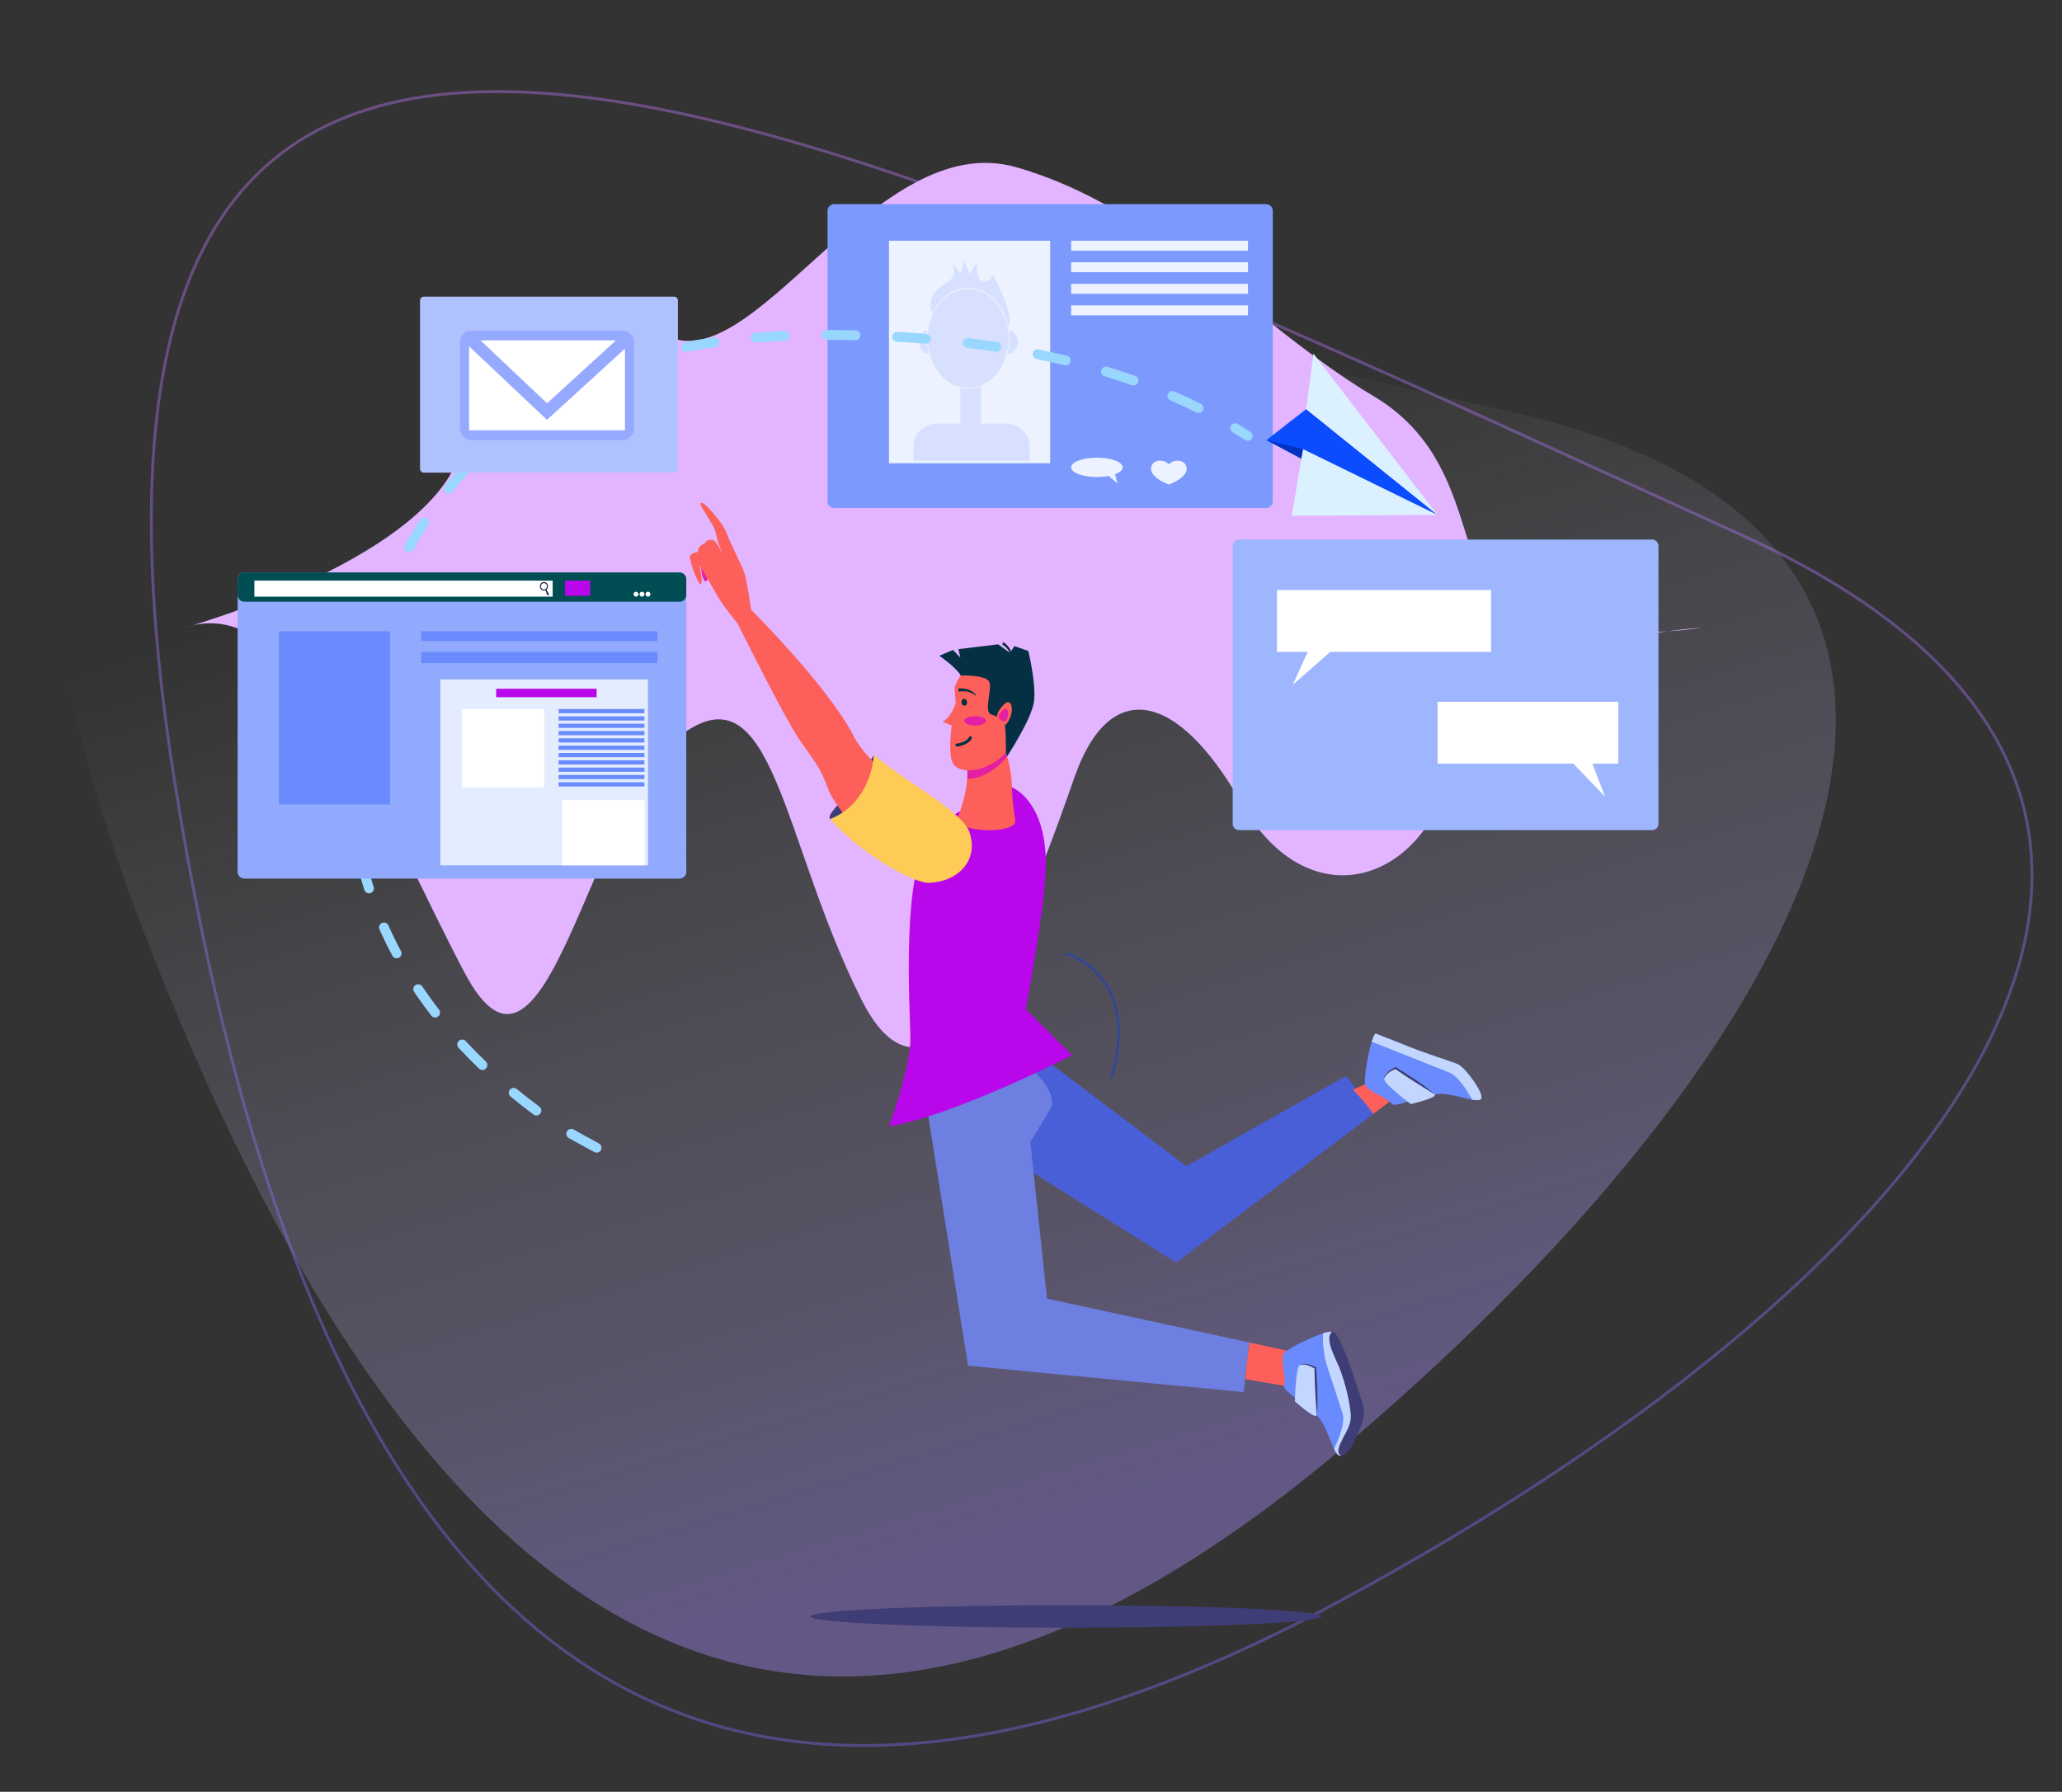<svg width="718" height="624" viewBox="0 0 718 624" fill="none" xmlns="http://www.w3.org/2000/svg">
<rect x="0" y="0" width="718" height="624" fill="#333333" stroke="none"/>
<path opacity="0.4" d="M469.094 502.941C271.568 671.075 141.212 560.395 50.304 325.096C-76.152 -2.214 202.047 71.692 524.377 142.969C719.756 186.173 642.033 355.737 469.094 502.941Z" fill="url(#paint0_linear)"/>
<path opacity="0.4" d="M466.585 557.559C218.011 691.766 104.313 544.272 60.938 273.009C0.602 -104.327 280.118 37.584 607.234 186.717C805.515 277.114 684.216 440.058 466.585 557.559Z" stroke="url(#paint1_linear)"/>
<path d="M64 218.664C64 218.664 138.21 198.184 157.24 164.544C176.27 130.904 199.74 97.984 230.82 116.274C261.9 134.564 304.4 44.084 353.87 58.234C403.35 72.384 438.23 114.194 478.19 137.904C518.15 161.614 503.56 207.694 532.1 215.734C560.64 223.784 592.36 218.664 592.36 218.664C592.36 218.664 515.61 222.324 506.1 265.474C496.59 308.624 455.36 320.324 432.52 280.104C409.69 239.874 386.22 236.224 374.17 270.594C362.12 304.974 327.87 403.714 299.96 348.124C272.05 292.534 269.51 231.834 237.17 255.964C204.82 280.104 190.23 392.734 161.69 338.614C133.13 284.494 103.96 204.774 64 218.664Z" fill="#E3B4FF"/>
<path d="M289.05 285.224C289.05 285.224 287.59 284.484 292.31 279.754C297.04 275.024 304.28 262.974 304.28 262.974L308.49 274.204L295.4 286.624L289.05 285.224Z" fill="#3F3D75"/>
<path d="M413.1 406.124L360.19 366.164L321.59 384.494L409.56 439.704L478.17 387.944C476.1 384.854 471.16 377.384 468.6 374.774L413.1 406.124Z" fill="#495FD8"/>
<path d="M479.6 375.634L471.11 379.524C473.66 382.134 476.1 384.854 478.17 387.944L484.24 383.364L479.6 375.634Z" fill="#FD5F5A"/>
<path d="M575.26 289.104H431.47C430.24 289.104 429.24 288.104 429.24 286.874V190.144C429.24 188.914 430.24 187.914 431.47 187.914H575.26C576.49 187.914 577.49 188.914 577.49 190.144V286.874C577.49 288.104 576.49 289.104 575.26 289.104Z" fill="#9DB6FE"/>
<path d="M519.2 205.484H444.65V227.024H455.37L450.14 238.504L463.21 227.024H519.2V205.484Z" fill="white"/>
<path d="M500.57 244.414H563.52V265.954H554.47L558.88 277.434L547.85 265.954H500.57V244.414Z" fill="white"/>
<path d="M364.57 452.244L358.78 397.694C358.78 397.694 360.76 394.384 365.53 386.584C370.3 378.784 351.8 366.164 351.8 366.164L321.59 378.364L337.07 475.634L433.08 484.804C433.51 480.564 434.44 471.804 435.11 467.564L364.57 452.244Z" fill="#6D7FE0"/>
<path d="M450.88 470.994L435.11 467.564C434.44 471.804 434.04 476.044 433.61 480.294L450.88 483.264V470.994Z" fill="#FD5F5A"/>
<path d="M460.14 562.954C460.14 565.124 420.3 566.874 371.15 566.874C322 566.874 282.16 565.114 282.16 562.954C282.16 560.784 322 559.024 371.15 559.024C420.3 559.024 460.14 560.784 460.14 562.954Z" fill="#3F3D75"/>
<path d="M479.07 359.964C479.07 359.964 486.37 362.864 491.49 364.894C496.6 366.924 505 369.574 507.55 370.584C510.11 371.604 517.05 381.084 515.69 382.744C514.33 384.404 506.12 380.584 500.88 380.984C495.65 381.374 485.35 385.994 484.64 384.404C483.93 382.814 476.32 380.014 475.42 378.004C474.53 376.014 477.3 360.704 479.07 359.964Z" fill="#698BFD"/>
<path d="M504.46 373.434L477.63 362.774C478.12 361.224 478.62 360.144 479.06 359.954C479.06 359.954 486.36 362.854 491.48 364.884C496.59 366.914 504.99 369.564 507.54 370.574C510.1 371.594 517.04 381.074 515.68 382.734C515.24 383.264 514.1 383.234 512.58 382.954C511.37 380.674 508 374.844 504.46 373.434Z" fill="#C2D6FF"/>
<path d="M485.9 371.924C485.9 371.924 498.36 379.954 499.52 381.144C500.69 382.334 491.25 384.504 491.25 384.504C491.25 384.504 482.01 377.574 481.99 375.904C481.97 374.234 484.17 372.734 485.9 371.924Z" fill="#C2D6FF"/>
<path d="M481.99 375.904C481.82 373.844 484.69 372.274 485.92 371.574C488.53 373.214 496.45 378.024 499.52 381.154C498.12 380.154 492.09 376.634 485.85 372.294C484.35 372.944 482.17 374.234 481.99 375.904Z" fill="#3F3D75"/>
<path d="M352.39 274.214C352.39 274.214 364.16 278.614 364.16 300.774C364.16 315.294 357.17 351.444 357.17 351.444L373.27 367.534C373.27 367.534 332.28 388.554 309.56 392.274C309.56 392.274 316.99 372.414 316.99 361.924C316.99 351.444 313.31 301.594 325.04 289.494C333.85 280.384 352.39 274.214 352.39 274.214Z" fill="#BA06EA"/>
<path d="M346.85 255.134C346.85 255.134 352.01 261.944 352.38 274.214C352.75 286.484 354.99 286.364 351.92 287.874C347.69 289.954 335.61 289.684 333.2 285.634C333.2 285.634 338.96 271.244 336.03 265.104L346.85 255.134Z" fill="#FD5F5A"/>
<path d="M346.85 255.134C346.85 255.134 349.04 258.024 350.67 263.424C346.37 268.844 340.87 271.324 336.82 271.214C336.98 268.884 336.81 266.714 336.04 265.104L346.85 255.134Z" fill="#E31FA3"/>
<path d="M345.61 229.634C340.9 229.874 334.93 232.254 332.55 238.974C332.13 240.174 333.05 244.134 332.65 245.244C330.85 250.334 328.17 251.344 328.17 251.344L331.39 252.694C331.39 252.694 330.86 256.314 330.88 259.984C330.89 262.614 331.06 265.214 332.5 266.714C335.95 270.284 348.21 268.064 353.73 257.234C359.24 246.394 355.2 229.154 345.61 229.634Z" fill="#FD5F5A"/>
<path d="M349.02 224.464L349.32 223.624C350.73 224.464 352.09 226.134 352.36 227.894C352.68 229.854 351.81 231.194 350.61 232.794L350.43 232.634C350.48 232.554 351.47 231.194 351.65 230.384C352.18 228.964 351.92 227.304 350.7 225.884C350.06 225.094 349.2 224.584 349.12 224.524C349.05 224.474 348.94 224.434 349.02 224.464Z" fill="#052F43"/>
<path d="M334.79 244.704C334.88 245.354 335.39 245.824 335.92 245.754C336.46 245.684 336.82 245.094 336.73 244.444C336.64 243.794 336.13 243.324 335.6 243.394C335.06 243.464 334.7 244.054 334.79 244.704Z" fill="#052F43"/>
<path d="M340.06 242.454C340.06 242.454 338.11 240.864 336.26 240.764C334.41 240.664 333.78 240.894 333.78 240.894L333.74 239.764C333.73 239.764 338.33 239.294 340.06 242.454Z" fill="#052F43"/>
<path d="M347.55 224.394L333.72 226.064L334.41 229.024L331.83 226.364L327.08 228.374C327.08 228.374 333.27 232.664 334.51 235.254C334.51 235.254 343.27 234.964 344.44 237.414C345.61 239.864 342.44 247.834 345.08 248.764C347.72 249.694 349.09 250.584 349.71 251.874C350.33 253.164 350.27 262.164 350.27 262.164L350.68 263.424C350.68 263.424 359.25 250.404 360.05 244.284C360.85 238.164 358.07 226.714 358.07 226.714L353.22 225.004L351.71 227.384L347.55 224.394Z" fill="#052F43"/>
<path d="M347.49 248.084C347.49 248.084 350.68 242.564 352 245.314C353.32 248.064 350.59 253.054 349.41 252.644C348.23 252.224 346.22 251.664 347.49 248.084Z" fill="#FD5F5A"/>
<path d="M347.94 248.704C347.94 248.704 350.11 245.864 350.76 247.224C351.41 248.574 350.75 251.644 349.37 251.154C348 250.664 347.55 249.804 347.94 248.704Z" fill="#E31FA3"/>
<path d="M343.36 251.034C343.36 251.934 341.66 252.664 339.56 252.664C337.46 252.664 335.76 251.934 335.76 251.034C335.76 250.134 337.46 249.404 339.56 249.404C341.66 249.404 343.36 250.134 343.36 251.034Z" fill="#E31FA3"/>
<path d="M333.21 259.994C332.95 259.994 332.72 259.794 332.7 259.524C332.67 259.244 332.88 258.994 333.16 258.964C333.19 258.964 336.5 258.614 337.47 256.674C337.6 256.424 337.91 256.314 338.16 256.444C338.41 256.574 338.52 256.884 338.39 257.134C337.16 259.594 333.41 259.974 333.25 259.994C333.25 259.984 333.23 259.994 333.21 259.994Z" fill="#052F43"/>
<path d="M387.02 375.634C386.99 375.634 386.96 375.634 386.93 375.624C386.75 375.574 386.65 375.384 386.7 375.204C390.32 362.644 389.91 352.234 385.47 344.274C380.34 335.074 371.49 332.504 371.4 332.474C371.22 332.424 371.12 332.234 371.17 332.054C371.22 331.874 371.4 331.774 371.59 331.824C371.68 331.854 380.79 334.484 386.06 343.934C390.59 352.054 391.03 362.644 387.35 375.384C387.31 375.534 387.17 375.634 387.02 375.634Z" fill="#2846A6"/>
<path d="M463.79 463.894C463.79 463.894 465.67 471.524 466.98 476.874C468.29 482.214 471.01 490.584 471.66 493.254C472.32 495.924 468.62 507.084 466.48 506.934C464.34 506.784 462.68 497.884 459.32 493.854C455.96 489.824 446.23 484.114 447.11 482.614C447.99 481.114 445.86 473.284 446.97 471.394C448.09 469.504 462.16 462.884 463.79 463.894Z" fill="#698BFD"/>
<path d="M467.561 492.394L462.311 476.384C461.201 472.994 460.641 469.434 460.661 465.864L460.671 464.354C462.221 463.854 463.391 463.634 463.791 463.884C463.791 463.884 465.671 471.514 466.981 476.864C468.291 482.204 471.011 490.574 471.661 493.244C472.321 495.914 468.621 507.074 466.481 506.924C465.791 506.874 465.161 505.924 464.501 504.524C465.671 502.224 468.461 496.094 467.561 492.394Z" fill="#C2D6FF"/>
<path d="M458.011 476.394C458.011 476.394 458.701 491.194 458.411 492.844C458.121 494.484 450.881 488.054 450.881 488.054C450.881 488.054 451.161 476.514 452.511 475.524C453.851 474.534 456.351 475.464 458.011 476.394Z" fill="#C2D6FF"/>
<path d="M452.511 475.524C454.091 474.184 457.041 475.614 458.321 476.204C458.491 479.284 459.171 488.524 458.421 492.834C458.421 491.114 457.791 484.154 457.711 476.564C456.291 475.724 453.971 474.694 452.511 475.524Z" fill="#3F3D75"/>
<path d="M471.14 478.574C468.75 471.584 465.35 462.694 463.79 463.894C460.99 466.064 465.39 473.794 466.29 476.104C468.27 481.174 469.62 486.484 470.28 491.884C470.91 497.014 467.69 499.494 466.24 504.074C465.96 504.954 465.82 506.114 466.58 506.644C467.47 507.274 468.67 506.444 469.35 505.584C470.91 503.624 471.93 501.304 472.94 499.014C473.93 496.764 474.93 494.434 474.93 491.974C474.93 490.064 474.32 488.214 473.71 486.404C473.49 485.754 472.47 482.454 471.14 478.574Z" fill="#3F3D75"/>
<path d="M440.85 176.904H290.49C289.2 176.904 288.15 175.854 288.15 174.564V73.424C288.15 72.134 289.2 71.084 290.49 71.084H440.85C442.14 71.084 443.19 72.134 443.19 73.424V174.574C443.18 175.864 442.14 176.904 440.85 176.904Z" fill="#7C9AFE"/>
<path d="M365.67 83.834H309.54V161.334H365.67V83.834Z" fill="#ECF2FF"/>
<path d="M381.941 159.394C386.891 159.394 390.911 160.904 390.911 162.754C390.911 163.684 389.911 164.524 388.281 165.134L389.111 168.364L386.061 165.744C384.831 165.984 383.431 166.124 381.941 166.124C376.991 166.124 372.971 164.614 372.971 162.764C372.971 160.904 376.981 159.394 381.941 159.394Z" fill="#ECF2FF"/>
<path d="M434.561 83.834H372.971V87.294H434.561V83.834Z" fill="#ECF2FF"/>
<path d="M434.561 91.334H372.971V94.794H434.561V91.334Z" fill="#ECF2FF"/>
<path d="M434.561 98.844H372.971V102.304H434.561V98.844Z" fill="#ECF2FF"/>
<path d="M434.561 106.354H372.971V109.814H434.561V106.354Z" fill="#ECF2FF"/>
<path d="M351.19 117.864C351.19 127.414 344.89 135.154 337.11 135.154C329.34 135.154 323.03 127.414 323.03 117.864C323.03 108.314 329.33 100.574 337.11 100.574C344.89 100.574 351.19 108.314 351.19 117.864Z" fill="#D7E0FE"/>
<path d="M322.691 117.864C322.691 116.904 322.751 115.954 322.881 115.034C321.231 115.494 320.011 117.154 320.011 119.134C320.011 121.314 321.501 123.114 323.401 123.334C322.941 121.604 322.691 119.774 322.691 117.864Z" fill="#D7E0FE"/>
<path d="M351.34 114.974C351.47 115.914 351.53 116.874 351.53 117.864C351.53 119.774 351.28 121.624 350.82 123.344C352.83 123.244 354.44 121.394 354.44 119.124C354.44 117.064 353.1 115.344 351.34 114.974Z" fill="#D7E0FE"/>
<path d="M337.11 135.494C336.18 135.494 335.28 135.384 334.4 135.184V151.394H341.55V134.644C340.15 135.194 338.66 135.494 337.11 135.494Z" fill="#D7E0FE"/>
<path d="M337.11 100.234C343.99 100.234 349.76 106.154 351.19 114.044C353.41 108.934 345.56 95.534 345.56 95.534C345.56 95.534 345.02 98.784 342.2 97.914C339.39 97.044 340.25 91.344 340.25 91.344L337.6 95.424L335.7 90.554L334.4 95.534L331.59 91.344C331.59 91.344 333 94.344 331.59 96.614C330.18 98.884 325.31 100.184 324.34 103.864C323.73 106.184 324.23 107.944 324.69 108.934C327.19 103.724 331.83 100.234 337.11 100.234Z" fill="#D7E0FE"/>
<path d="M358.551 160.434H318.061V155.774C318.061 151.204 321.771 147.494 326.341 147.494H350.271C354.841 147.494 358.551 151.204 358.551 155.774V160.434Z" fill="#D7E0FE"/>
<path d="M243.77 191.964C243.77 191.964 243.88 201.764 245.57 202.444C247.27 203.124 246.94 191.104 246.94 191.104L243.77 191.964Z" fill="#E31FA3"/>
<path d="M297.24 256.344C288.35 238.984 261.52 212.324 261.52 212.324C261.52 212.324 260.24 202.524 259.13 199.364C258.01 196.194 254.08 188.724 252.97 185.554C251.85 182.384 245.36 174.684 244.12 175.114C242.88 175.554 248.88 182.824 249.26 185.634C249.63 188.354 251.83 193.594 251.99 193.974C251.84 193.614 249.75 188.774 248.5 188.174C247.5 187.694 245.48 188.244 245.27 189.464C244.03 189.474 243 190.924 243 192.294C243 192.294 240.25 192.464 240.25 194.094C240.25 195.724 242.92 203.374 243.95 203.374C244.98 203.374 243.6 196.844 243.6 196.844L249.07 206.184C249.42 206.864 249.82 207.574 250.27 208.284C252.83 212.414 256.73 216.954 256.73 216.954C256.73 216.954 272.95 249.554 278.05 257.134C283.15 264.714 285.54 266.714 288.48 275.064C289.52 278.034 293.88 284.004 299.46 290.454C303.96 284.354 307.14 277.034 310.12 270.714C304.62 266.244 299.85 261.444 297.24 256.344Z" fill="#FD5F5A"/>
<path d="M337.52 289.684C335.06 282.704 317.52 273.744 304.28 262.974C303.31 274.934 296.09 282.714 289.05 285.214C299.15 296.904 317.83 307.654 323.52 307.454C333.6 307.104 341 299.574 337.52 289.684Z" fill="#FFCB57"/>
<path d="M434.45 153.514C434.13 153.514 433.81 153.424 433.53 153.244C432.13 152.344 430.69 151.444 429.24 150.574C428.43 150.084 428.17 149.044 428.66 148.234C429.15 147.424 430.19 147.164 431 147.654C432.48 148.544 433.96 149.464 435.38 150.384C436.17 150.894 436.4 151.954 435.89 152.744C435.55 153.244 435.01 153.514 434.45 153.514Z" fill="#99D7FF"/>
<path d="M207.76 401.424C207.49 401.424 207.21 401.354 206.95 401.224C203.29 399.244 200.3 397.604 198.07 396.344C197.25 395.884 196.96 394.844 197.42 394.024C197.89 393.204 198.93 392.914 199.74 393.374C201.95 394.624 204.92 396.254 208.56 398.224C209.39 398.674 209.7 399.704 209.25 400.534C208.95 401.104 208.36 401.424 207.76 401.424ZM186.79 388.484C186.44 388.484 186.08 388.374 185.78 388.144C183.04 386.114 180.35 384.014 177.78 381.894C177.05 381.294 176.95 380.224 177.54 379.494C178.14 378.764 179.21 378.664 179.94 379.254C182.47 381.334 185.12 383.404 187.81 385.394C188.57 385.954 188.72 387.024 188.16 387.784C187.82 388.244 187.31 388.484 186.79 388.484ZM167.98 372.634C167.56 372.634 167.13 372.474 166.8 372.154C164.35 369.794 161.95 367.364 159.68 364.904C159.04 364.214 159.08 363.134 159.77 362.494C160.46 361.854 161.54 361.894 162.18 362.584C164.41 364.994 166.76 367.384 169.17 369.694C169.85 370.344 169.87 371.424 169.22 372.104C168.87 372.464 168.42 372.634 167.98 372.634ZM151.52 354.364C151.01 354.364 150.51 354.134 150.17 353.704C148.09 351.004 146.08 348.234 144.21 345.454C143.69 344.674 143.89 343.614 144.67 343.084C145.45 342.564 146.51 342.764 147.04 343.544C148.87 346.264 150.83 348.984 152.87 351.614C153.45 352.354 153.31 353.434 152.56 354.004C152.25 354.254 151.88 354.364 151.52 354.364ZM138.12 333.744C137.51 333.744 136.92 333.414 136.62 332.844C135.02 329.854 133.51 326.774 132.14 323.684C131.76 322.824 132.14 321.814 133 321.434C133.86 321.044 134.87 321.434 135.25 322.294C136.59 325.304 138.06 328.314 139.62 331.224C140.07 332.054 139.75 333.084 138.92 333.534C138.67 333.684 138.39 333.744 138.12 333.744ZM128.49 311.114C127.77 311.114 127.1 310.654 126.87 309.934C125.83 306.714 124.9 303.404 124.11 300.114C123.89 299.194 124.45 298.274 125.37 298.054C126.29 297.834 127.21 298.394 127.43 299.314C128.21 302.524 129.11 305.744 130.12 308.884C130.41 309.784 129.92 310.744 129.02 311.034C128.84 311.094 128.67 311.114 128.49 311.114ZM123.11 287.124C122.27 287.124 121.53 286.494 121.42 285.644C121.32 284.874 121.22 284.094 121.13 283.324C120.83 280.734 120.6 278.104 120.45 275.504C120.39 274.564 121.11 273.754 122.05 273.704C122.98 273.654 123.8 274.364 123.85 275.304C124 277.844 124.23 280.414 124.52 282.944C124.61 283.704 124.7 284.454 124.8 285.214C124.92 286.154 124.27 287.004 123.33 287.124C123.26 287.124 123.18 287.124 123.11 287.124ZM122 262.554C121.98 262.554 121.95 262.554 121.93 262.554C120.99 262.514 120.26 261.724 120.29 260.784C120.42 257.414 120.68 254.004 121.04 250.624C121.14 249.684 121.98 249.014 122.92 249.114C123.86 249.214 124.53 250.054 124.43 250.994C124.07 254.294 123.83 257.634 123.7 260.914C123.67 261.834 122.91 262.554 122 262.554ZM125.01 238.154C124.89 238.154 124.78 238.144 124.66 238.114C123.74 237.924 123.14 237.024 123.34 236.104C124.02 232.814 124.83 229.484 125.73 226.204C125.98 225.294 126.92 224.764 127.83 225.014C128.74 225.264 129.27 226.204 129.02 227.114C128.13 230.314 127.35 233.574 126.68 236.794C126.51 237.594 125.8 238.154 125.01 238.154ZM131.9 214.544C131.7 214.544 131.49 214.504 131.29 214.434C130.41 214.094 129.97 213.114 130.3 212.234C131.5 209.084 132.82 205.924 134.22 202.834C134.61 201.974 135.62 201.604 136.48 201.994C137.34 202.384 137.71 203.394 137.33 204.254C135.96 207.274 134.67 210.364 133.49 213.444C133.24 214.124 132.59 214.544 131.9 214.544ZM142.41 192.294C142.12 192.294 141.83 192.224 141.57 192.074C140.75 191.604 140.47 190.564 140.93 189.744C142.6 186.814 144.39 183.894 146.25 181.064C146.77 180.274 147.83 180.064 148.61 180.574C149.4 181.094 149.62 182.154 149.1 182.934C147.28 185.704 145.53 188.564 143.89 191.424C143.57 191.984 143 192.294 142.41 192.294ZM156.21 171.934C155.84 171.934 155.46 171.814 155.15 171.564C154.41 170.974 154.29 169.904 154.88 169.164C156.99 166.514 159.2 163.904 161.47 161.404C162.1 160.704 163.18 160.654 163.88 161.284C164.58 161.914 164.63 162.994 164 163.694C161.78 166.144 159.61 168.704 157.55 171.294C157.2 171.714 156.71 171.934 156.21 171.934ZM172.98 153.934C172.52 153.934 172.05 153.744 171.72 153.374C171.09 152.674 171.14 151.594 171.84 150.964C174.36 148.684 177 146.484 179.68 144.424C180.43 143.854 181.5 143.994 182.07 144.744C182.64 145.494 182.5 146.564 181.75 147.134C179.14 149.134 176.57 151.264 174.13 153.484C173.8 153.784 173.39 153.934 172.98 153.934ZM417.35 143.824C417.1 143.824 416.84 143.764 416.59 143.644C413.65 142.184 410.61 140.764 407.54 139.434C406.68 139.054 406.28 138.054 406.66 137.194C407.04 136.334 408.04 135.934 408.9 136.314C412.03 137.674 415.12 139.114 418.11 140.604C418.95 141.024 419.3 142.044 418.88 142.894C418.58 143.474 417.98 143.824 417.35 143.824ZM192.78 139.384C192.2 139.384 191.63 139.084 191.31 138.544C190.83 137.734 191.1 136.684 191.91 136.214C194.8 134.514 197.83 132.894 200.91 131.394C201.76 130.984 202.78 131.334 203.19 132.184C203.6 133.034 203.25 134.054 202.4 134.464C199.4 135.914 196.46 137.494 193.64 139.154C193.37 139.304 193.07 139.384 192.78 139.384ZM394.68 134.244C394.49 134.244 394.3 134.214 394.11 134.144C391.01 133.044 387.81 131.994 384.62 131.014C383.72 130.734 383.21 129.784 383.49 128.884C383.77 127.984 384.72 127.474 385.62 127.754C388.87 128.744 392.11 129.814 395.26 130.934C396.15 131.244 396.61 132.224 396.3 133.114C396.04 133.804 395.39 134.244 394.68 134.244ZM215.06 129.004C214.36 129.004 213.7 128.574 213.45 127.874C213.13 126.984 213.59 126.014 214.48 125.694C217.61 124.574 220.87 123.524 224.18 122.584C225.09 122.324 226.03 122.854 226.29 123.754C226.55 124.664 226.02 125.604 225.12 125.864C221.89 126.784 218.7 127.814 215.64 128.904C215.44 128.974 215.25 129.004 215.06 129.004ZM371.09 127.254C370.96 127.254 370.82 127.234 370.69 127.204C367.51 126.434 364.22 125.694 360.92 125.024C360 124.834 359.4 123.934 359.59 123.014C359.78 122.094 360.68 121.494 361.6 121.684C364.94 122.364 368.27 123.104 371.49 123.894C372.41 124.114 372.97 125.034 372.75 125.954C372.55 126.734 371.86 127.254 371.09 127.254ZM238.8 122.554C238 122.554 237.29 121.994 237.13 121.174C236.95 120.254 237.55 119.354 238.48 119.174C241.72 118.544 245.09 117.974 248.5 117.484C249.42 117.354 250.3 118.004 250.43 118.934C250.56 119.864 249.91 120.734 248.98 120.864C245.63 121.344 242.32 121.904 239.13 122.524C239.01 122.544 238.9 122.554 238.8 122.554ZM346.93 122.514C346.84 122.514 346.76 122.504 346.67 122.494C343.41 121.994 340.07 121.534 336.74 121.134C335.81 121.024 335.14 120.174 335.25 119.234C335.36 118.304 336.22 117.644 337.15 117.744C340.51 118.154 343.89 118.614 347.18 119.124C348.11 119.264 348.75 120.134 348.61 121.064C348.49 121.904 347.76 122.514 346.93 122.514ZM322.47 119.684C322.42 119.684 322.38 119.684 322.33 119.674C319.05 119.414 315.68 119.184 312.32 119.004C311.38 118.954 310.66 118.144 310.71 117.204C310.76 116.264 311.54 115.564 312.51 115.594C315.9 115.774 319.3 116.004 322.61 116.274C323.55 116.354 324.25 117.174 324.17 118.114C324.1 119.004 323.35 119.684 322.47 119.684ZM263.19 119.294C262.31 119.294 261.56 118.614 261.49 117.724C261.41 116.784 262.12 115.964 263.05 115.884C266.31 115.624 269.72 115.414 273.17 115.264C274.09 115.214 274.91 115.954 274.95 116.894C274.99 117.834 274.26 118.634 273.32 118.674C269.91 118.824 266.55 119.034 263.33 119.284C263.29 119.284 263.24 119.294 263.19 119.294ZM297.88 118.464C297.87 118.464 297.85 118.464 297.84 118.464C294.58 118.394 291.38 118.354 288.35 118.354H287.81C286.87 118.354 286.1 117.594 286.1 116.644C286.1 115.704 286.86 114.934 287.81 114.934H288.35C291.41 114.934 294.63 114.974 297.92 115.044C298.86 115.064 299.61 115.844 299.59 116.784C299.56 117.724 298.8 118.464 297.88 118.464Z" fill="#99D7FF"/>
<path d="M500.57 179.334L454.82 142.484L440.96 153.284L500.57 179.334Z" fill="#0A4CFE"/>
<path d="M449.82 179.634L453.67 156.384L500.57 179.334L449.82 179.634Z" fill="#DBF1FF"/>
<path d="M457.35 123.154L500.57 179.334L454.82 142.484L457.35 123.154Z" fill="#DBF1FF"/>
<path d="M440.96 153.284L453.67 156.384L453.11 159.764L440.96 153.284Z" fill="#0033BF"/>
<path d="M236.62 305.984H85.09C83.79 305.984 82.74 304.934 82.74 303.634V201.694C82.74 200.394 83.79 199.344 85.09 199.344H236.61C237.91 199.344 238.96 200.394 238.96 201.694V303.624C238.97 304.934 237.92 305.984 236.62 305.984Z" fill="#91AAFE"/>
<path d="M236.62 209.564H85.09C83.79 209.564 82.74 208.514 82.74 207.214V201.704C82.74 200.404 83.79 199.354 85.09 199.354H236.61C237.91 199.354 238.96 200.404 238.96 201.704V207.214C238.97 208.504 237.92 209.564 236.62 209.564Z" fill="#004D54"/>
<path d="M135.82 219.844H97.12V280.174H135.82V219.844Z" fill="#698BFD"/>
<path d="M228.94 219.844H146.66V223.234H228.94V219.844Z" fill="#698BFD"/>
<path d="M228.94 227.014H146.66V230.934H228.94V227.014Z" fill="#698BFD"/>
<path d="M192.44 202.204H88.58V207.794H192.44V202.204Z" fill="white"/>
<path d="M222.321 206.934C222.321 207.414 221.931 207.794 221.461 207.794C220.991 207.794 220.601 207.404 220.601 206.934C220.601 206.464 220.991 206.074 221.461 206.074C221.931 206.074 222.321 206.454 222.321 206.934Z" fill="white"/>
<path d="M224.401 206.934C224.401 207.414 224.021 207.794 223.541 207.794C223.061 207.794 222.681 207.404 222.681 206.934C222.681 206.464 223.071 206.074 223.541 206.074C224.021 206.074 224.401 206.454 224.401 206.934Z" fill="white"/>
<path d="M226.491 206.934C226.491 207.414 226.11 207.794 225.63 207.794C225.16 207.794 224.771 207.404 224.771 206.934C224.771 206.464 225.16 206.074 225.63 206.074C226.1 206.074 226.491 206.454 226.491 206.934Z" fill="white"/>
<path d="M191.08 206.784L190.25 205.354C190.58 205.084 190.8 204.664 190.8 204.184C190.8 203.364 190.17 202.704 189.4 202.704C188.63 202.704 188 203.364 188 204.184C188 205.004 188.63 205.664 189.4 205.664C189.59 205.664 189.78 205.624 189.94 205.554L190.52 207.084C190.53 207.104 190.53 207.114 190.54 207.134C190.63 207.284 190.82 207.334 190.96 207.244C191.12 207.144 191.17 206.944 191.08 206.784ZM188.34 204.194C188.34 203.574 188.82 203.074 189.4 203.074C189.99 203.074 190.46 203.574 190.46 204.194C190.46 204.814 189.98 205.314 189.4 205.314C188.82 205.314 188.34 204.814 188.34 204.194Z" fill="#121841"/>
<path d="M205.49 202.204H196.71V207.504H205.49V202.204Z" fill="#BA06EA"/>
<path d="M225.63 236.624H153.34V301.354H225.63V236.624Z" fill="#E4EDFF"/>
<path d="M189.481 246.924H160.851V274.284H189.481V246.924Z" fill="white"/>
<path d="M224.4 278.624H195.771V301.364H224.4V278.624Z" fill="white"/>
<path d="M207.74 239.864H172.76V242.804H207.74V239.864Z" fill="#BA06EA"/>
<path d="M224.4 246.924H194.51V248.394H224.4V246.924Z" fill="#698BFD"/>
<path d="M224.4 249.474H194.51V250.944H224.4V249.474Z" fill="#698BFD"/>
<path d="M224.4 252.024H194.51V253.494H224.4V252.024Z" fill="#698BFD"/>
<path d="M224.4 254.574H194.51V256.044H224.4V254.574Z" fill="#698BFD"/>
<path d="M224.4 257.124H194.51V258.594H224.4V257.124Z" fill="#698BFD"/>
<path d="M224.4 259.674H194.51V261.144H224.4V259.674Z" fill="#698BFD"/>
<path d="M224.4 262.224H194.51V263.694H224.4V262.224Z" fill="#698BFD"/>
<path d="M224.4 264.774H194.51V266.244H224.4V264.774Z" fill="#698BFD"/>
<path d="M224.4 267.324H194.51V268.794H224.4V267.324Z" fill="#698BFD"/>
<path d="M224.4 269.874H194.51V271.344H224.4V269.874Z" fill="#698BFD"/>
<path d="M224.4 272.424H194.51V273.894H224.4V272.424Z" fill="#698BFD"/>
<path d="M234.7 164.604H147.61C146.86 164.604 146.26 163.994 146.26 163.254V104.664C146.26 103.914 146.87 103.314 147.61 103.314H234.7C235.45 103.314 236.05 103.924 236.05 104.664V163.254C236.05 163.994 235.44 164.604 234.7 164.604Z" fill="#B0C2FE"/>
<path d="M216.76 153.264H164.21C161.99 153.264 160.2 151.464 160.2 149.254V119.154C160.2 116.934 162 115.144 164.21 115.144H216.76C218.98 115.144 220.77 116.944 220.77 119.154V149.254C220.77 151.464 218.97 153.264 216.76 153.264Z" fill="#95A9FE"/>
<path d="M214.48 118.544H167.31L190.5 140.444L214.48 118.544Z" fill="white"/>
<path d="M190.46 146.214L163.34 120.604V149.854H217.62V121.404L190.46 146.214Z" fill="white"/>
<path d="M407 161.684C407 161.684 408.05 160.434 410.11 160.434C411.95 160.434 413.22 161.714 413.22 163.214C413.22 164.944 411.49 166.994 407 168.764C402.51 166.984 400.78 164.944 400.78 163.214C400.78 161.724 402.05 160.434 403.89 160.434C405.96 160.434 407 161.684 407 161.684Z" fill="#ECF2FF"/>
<defs>
<linearGradient id="paint0_linear" x1="346.135" y1="535.065" x2="118.473" y2="-216.793" gradientUnits="userSpaceOnUse">
<stop stop-color="#A98FFF"/>
<stop offset="0.109" stop-color="#C1B0FF" stop-opacity="0.667"/>
<stop offset="0.484" stop-color="#F3F2FF" stop-opacity="0"/>
</linearGradient>
<linearGradient id="paint1_linear" x1="387.496" y1="39.608" x2="366.56" y2="610.448" gradientUnits="userSpaceOnUse">
<stop offset="0.016" stop-color="#BD77F7"/>
<stop offset="0.839" stop-color="#7D6EFD"/>
</linearGradient>
</defs>
</svg>
